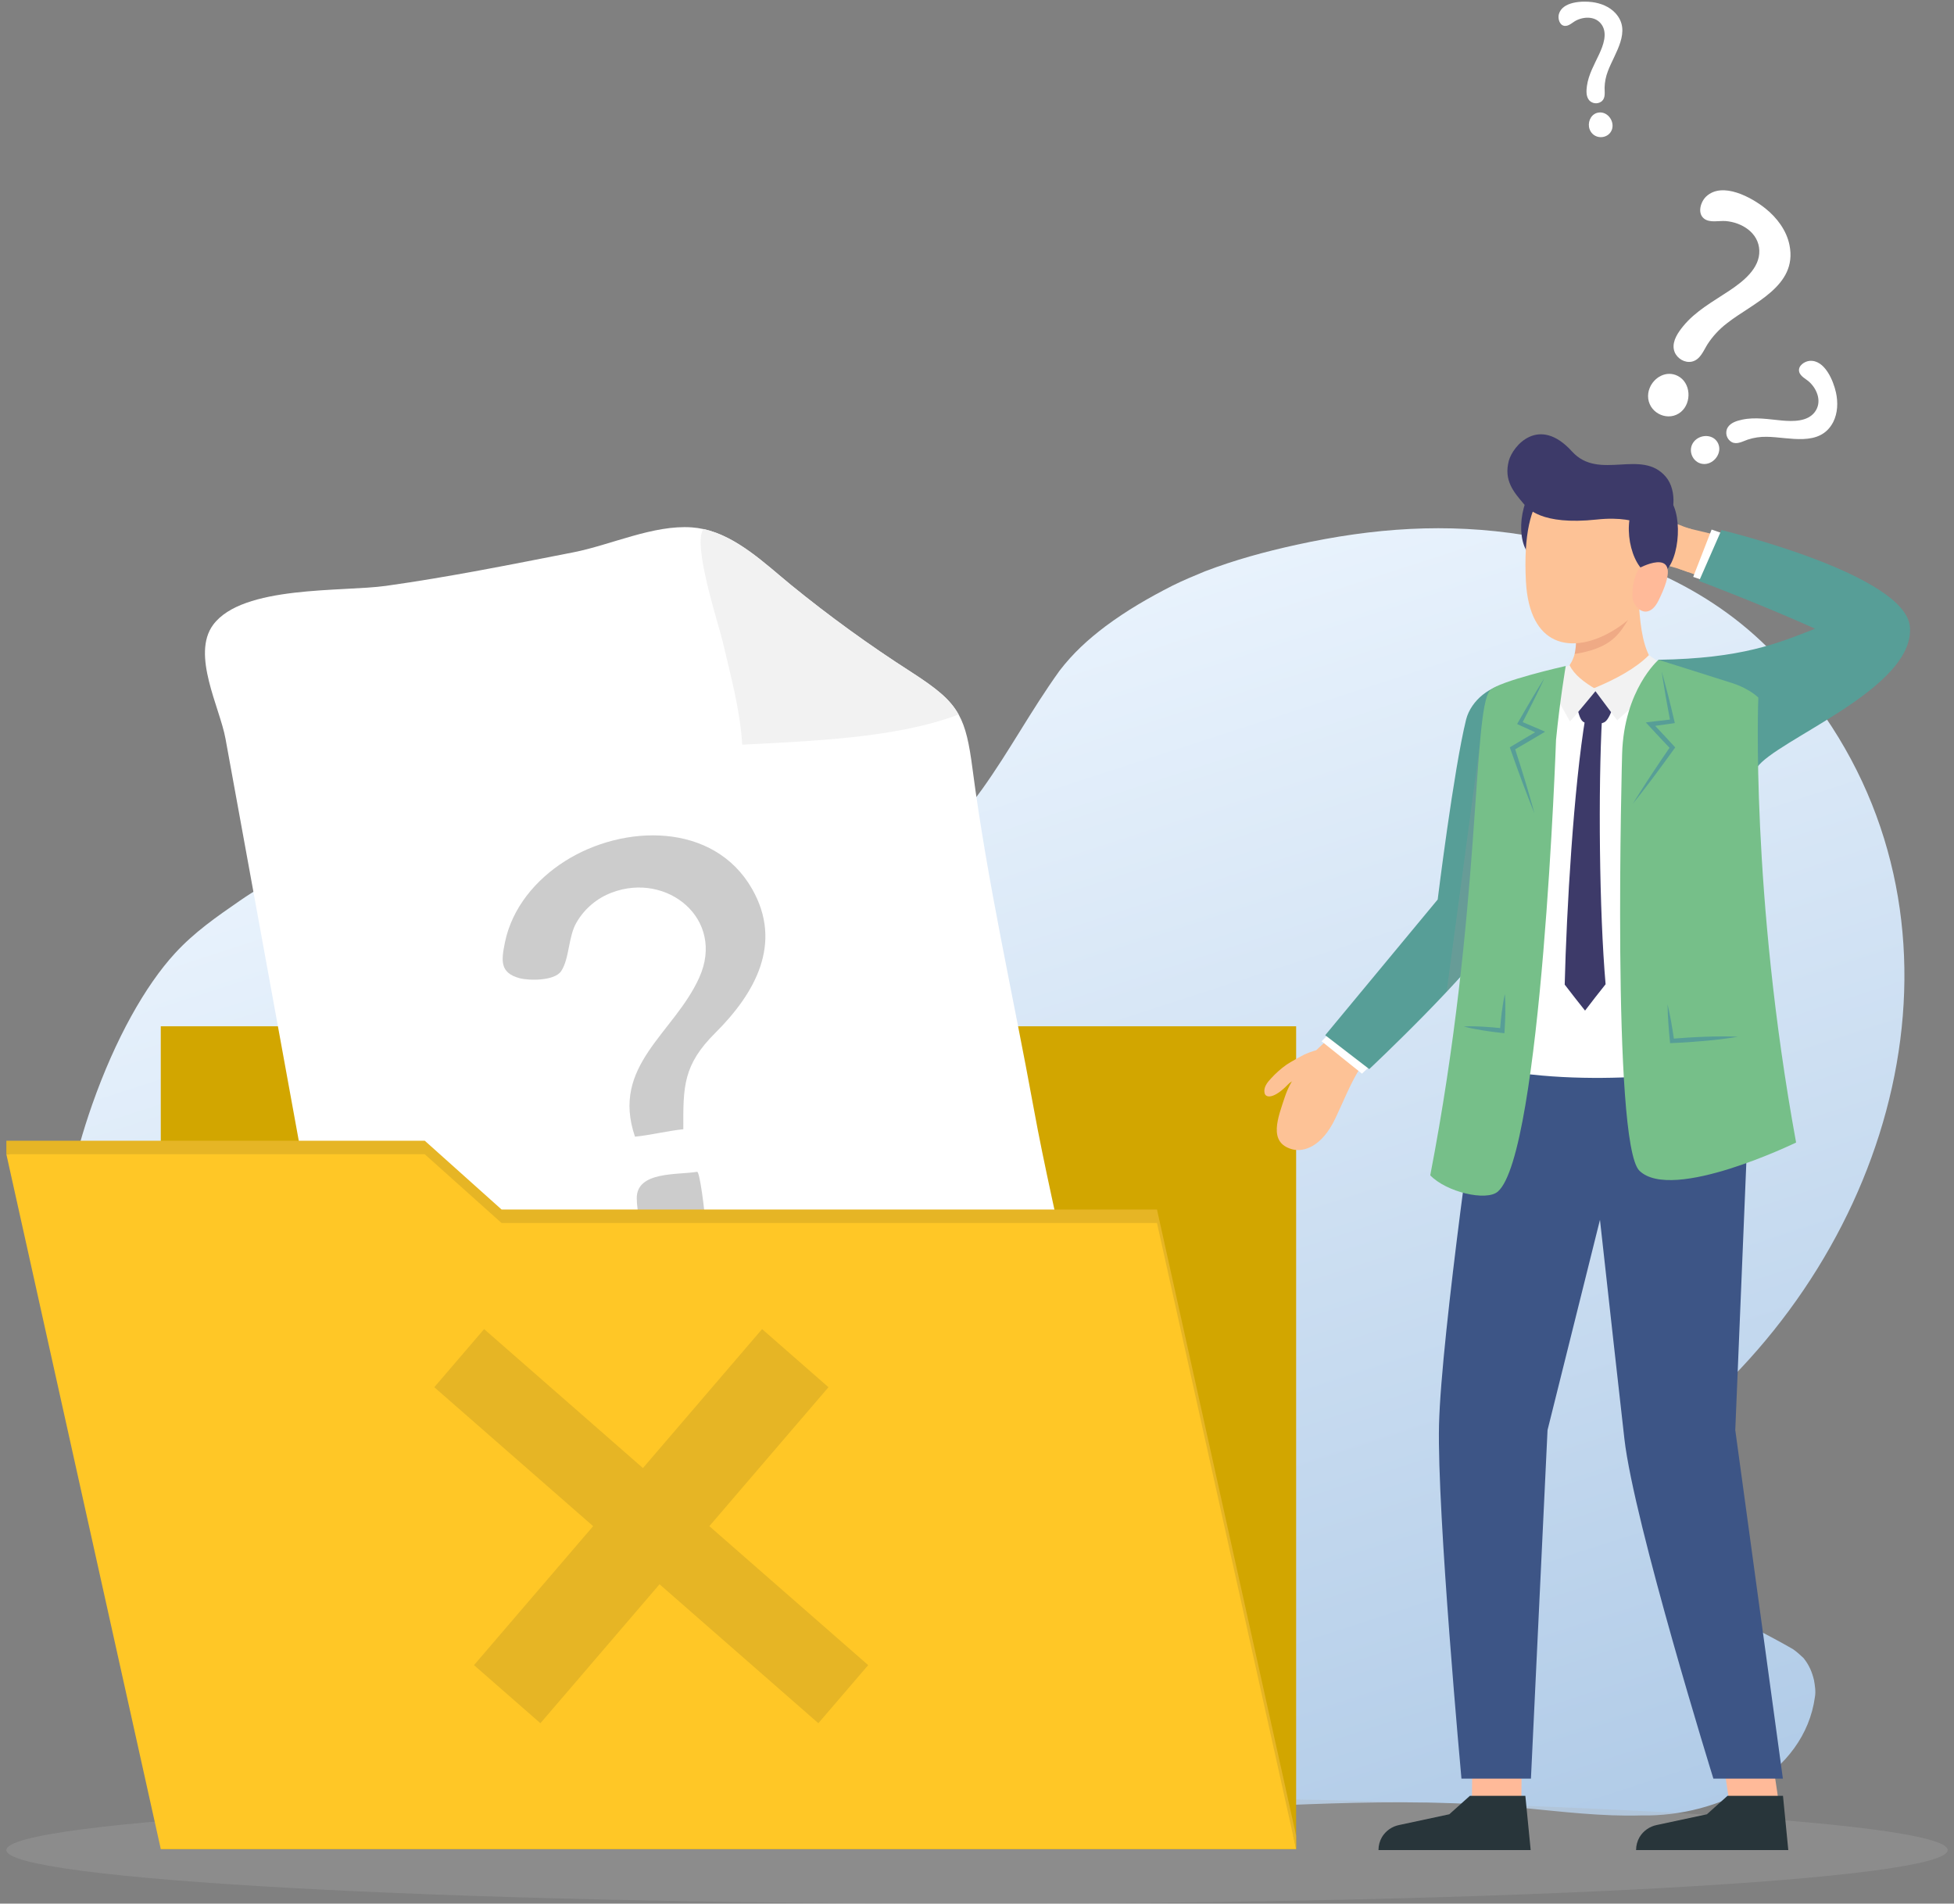 <svg width="194" height="189" viewBox="0 0 194 189" fill="none" xmlns="http://www.w3.org/2000/svg">
<rect x="0" y="0" width="194" height="189" fill="#808080" stroke="none"/>
<path d="M38.261 181.916C42.558 182.21 47.089 181.347 51.402 181.409C53.708 181.402 55.852 179.921 58.331 179.937C59.57 179.945 60.809 179.955 62.049 179.967C63.288 179.979 64.532 179.989 65.794 179.983C68.747 179.951 71.646 179.859 74.645 179.859C82.941 179.677 91.138 180.404 99.454 180.036C100.815 179.999 102.177 179.965 103.539 179.932C105.173 179.894 106.807 179.86 108.442 179.83C110.076 179.8 111.711 179.773 113.346 179.752C125.922 179.496 138.416 178.222 151.21 179.496C153.109 179.678 155.071 179.894 157.049 180.049C159.026 180.205 161.019 180.3 162.981 180.239C170.651 180.399 179.154 176.102 180.193 168.473C180.288 167.947 180.193 167.333 180.099 166.806C179.91 166.017 179.627 165.316 179.059 164.614C178.682 164.263 178.398 164 178.02 163.737C173.272 160.974 166.558 158.31 164.176 153.637C163.381 152.076 163.069 150.291 163.469 148.187C163.942 145.584 165.075 142.954 167.249 141.112C188.223 123.661 196.537 93.494 181.177 71.119C179.728 68.98 178.052 66.909 176.115 64.917C169.633 58.138 160.925 54.617 151.347 53.12C143.607 51.888 136.35 52.416 128.707 54.089C125.514 54.793 122.612 55.586 119.613 56.73C118.548 57.171 117.484 57.61 116.42 58.138C114.001 59.37 111.872 60.604 109.744 62.188C108.002 63.508 106.551 64.829 105.196 66.589C102.293 70.639 100.261 74.512 97.51 78.353C96.359 79.96 95.14 81.49 93.81 82.866C89.827 86.995 84.859 89.75 78.068 88.791C76.099 88.608 74.176 88.189 72.13 87.729C71.491 87.585 70.855 87.425 70.227 87.246C65.314 85.847 60.529 84.564 55.704 83.738C51.001 82.739 46.326 82.647 41.627 82.946C41.466 82.957 41.307 82.969 41.147 82.982C36.14 83.395 31.307 84.956 26.991 87.458C26.656 87.652 26.323 87.846 25.982 88.045C25.228 88.484 24.491 88.954 23.774 89.451C21.524 91.01 19.319 92.523 17.366 94.651C14.429 97.85 11.454 103.129 9.159 109.647C8.7 110.953 8.268 112.309 7.869 113.733C7.084 116.345 6.542 118.97 6.209 121.611C6.097 122.491 6.009 123.374 5.943 124.258C5.85 126.043 5.77 127.856 5.729 129.682C5.708 130.595 5.697 131.511 5.707 132.428C5.935 137.068 6.935 141.714 8.66 146.123C9.09 147.226 9.581 148.312 10.133 149.39C12.268 153.719 14.973 157.7 18.053 161.431C19.593 163.297 21.227 165.1 22.931 166.854C26.667 170.673 31.165 173.674 35.511 176.956C36.605 177.952 37.497 180.997 38.261 181.916Z" fill="url(#paint0_linear_12752_7672)"/>
<g style="mix-blend-mode:multiply" opacity="0.25">
<path d="M97 189C150.224 189 193.37 186.618 193.37 183.68C193.37 180.743 150.224 178.361 97 178.361C43.777 178.361 0.631 180.743 0.631 183.68C0.631 186.618 43.777 189 97 189Z" fill="#B0B0B0"/>
</g>
<path d="M128.685 101.892H15.963V183.577H128.685V101.892Z" fill="#D2A600"/>
<path d="M108.967 145.398C97.903 148.871 85.297 149.825 73.847 151.911C62.141 154.045 49.834 157.576 37.994 158.333C35.538 151.227 35.037 142.733 33.681 135.303C31.157 121.453 28.633 107.601 26.109 93.749C24.868 86.949 23.628 80.148 22.389 73.345C21.828 70.237 18.978 64.999 21.159 62.035C24.07 58.091 34.002 58.771 38.318 58.166C44.541 57.295 50.775 56.042 56.944 54.832C60.666 54.1 64.869 52.092 68.677 52.359C69.071 52.387 69.462 52.444 69.847 52.528C73.183 53.261 75.98 55.988 78.541 58.086C82.344 61.185 86.321 64.066 90.452 66.714C92.962 68.335 94.332 69.413 95.177 70.938C95.894 72.221 96.23 73.826 96.557 76.348C98.032 87.63 100.596 98.86 102.635 110.057C104.734 121.585 108.239 133.741 108.967 145.398Z" fill="white"/>
<path d="M95.17 70.938C88.975 73.306 80.347 73.575 73.781 73.928C73.752 73.93 73.723 73.93 73.693 73.928C73.47 70.424 72.538 67.047 71.738 63.65C71.347 61.978 68.7 53.964 69.847 52.523C73.183 53.256 75.98 55.983 78.541 58.08C82.344 61.18 86.321 64.06 90.452 66.708C92.955 68.329 94.325 69.413 95.17 70.938Z" fill="#F2F2F2"/>
<path d="M67.843 112.071V112.113C66.233 112.282 64.642 112.691 63.044 112.852C60.617 105.771 66.919 102.618 69.423 97.059C72.044 91.251 66.229 86.524 60.729 88.623C59.272 89.174 58.048 90.206 57.259 91.549C56.401 92.976 56.557 95.145 55.716 96.414C55.06 97.395 52.546 97.374 51.577 97.115C49.622 96.586 49.762 95.371 50.131 93.566C50.832 90.148 53.179 87.347 56.074 85.506C61.9 81.799 70.88 81.6 74.675 88.265C77.76 93.675 74.955 98.625 71.029 102.536C67.809 105.73 67.826 107.895 67.843 112.071ZM69.819 122.124C69.69 122.318 69.398 122.428 68.732 122.697C68.359 122.848 63.98 123.383 64.002 123.493C63.722 122.059 63.228 120.419 63.22 118.965C63.202 116.262 67.286 116.666 69.213 116.339C69.484 116.308 69.991 120.485 69.966 120.841C69.913 121.591 69.962 121.909 69.819 122.124Z" fill="#CCCCCC"/>
<path d="M128.683 182.235L114.869 120.081H49.796L42.17 113.252H1.935H0.631V114.595H0.93L15.963 182.235H128.386L128.683 183.576V182.235Z" fill="#E6B525"/>
<path d="M49.796 121.423L42.17 114.595H0.631L15.963 183.577H128.683L114.869 121.423H49.796Z" fill="#FFC726"/>
<path d="M82.254 137.725L75.662 131.956L63.833 145.753L48.064 131.956L43.118 137.725L58.888 151.521L47.06 165.317L53.654 171.086L65.482 157.289L81.25 171.086L86.196 165.317L70.426 151.521L82.254 137.725Z" fill="#E6B525"/>
<path d="M151.03 180.506H146.123L146.207 171.086H151.114L151.03 180.506Z" fill="#FFBA99"/>
<path d="M151.443 178.296H145.934L143.891 180.126L138.922 181.19C138.568 181.259 138.232 181.402 137.936 181.609C137.64 181.817 137.391 182.084 137.205 182.393C136.979 182.784 136.86 183.228 136.86 183.68H151.971L151.443 178.296Z" fill="#28353A"/>
<path d="M146.959 105.811H162.664L153.645 141.983L151.997 176.585H145.098C145.098 176.585 142.665 150.167 142.871 141.471C143.086 132.473 146.959 105.811 146.959 105.811Z" fill="#3D5586"/>
<path d="M176.834 180.506H171.928L170.524 171.086H175.432L176.834 180.506Z" fill="#FFBA99"/>
<path d="M177.021 178.296H171.511L169.468 180.126L164.498 181.19C164.144 181.26 163.808 181.403 163.512 181.61C163.216 181.817 162.967 182.084 162.781 182.393C162.555 182.785 162.436 183.228 162.436 183.68H177.548L177.021 178.296Z" fill="#28353A"/>
<path d="M157.162 105.811H173.78L172.284 141.983L177.011 176.585H170.11C170.11 176.585 162.231 151.208 161.276 142.857C160.223 133.623 157.162 105.811 157.162 105.811Z" fill="#3D5586"/>
<path d="M166.659 56.461L167.013 52.309L178.323 54.996L176.635 60.052L166.659 56.461Z" fill="#FDC296"/>
<path d="M167.649 56.817C167.649 56.817 164.676 55.603 162.229 55.819C153.326 56.601 155.37 51.586 161.719 50.957C164.294 50.702 166.138 52.039 167.871 52.512L167.649 56.817Z" fill="#FDC296"/>
<path d="M169.521 57.766L168.106 57.274L169.935 52.576L171.426 53.096L169.521 57.766Z" fill="white"/>
<path d="M189.625 62.257C189.22 57.012 170.909 52.626 170.909 52.626L168.692 57.682C168.692 57.682 174.815 59.987 180.208 62.419C176.507 63.873 172.954 65.375 164.66 65.504C164.784 73.215 168.793 76.406 174.426 76.214C176.297 73.466 190.097 68.371 189.625 62.257Z" fill="#579E97"/>
<path d="M130.374 104.825L132.678 108.299L141.31 100.512L137.402 96.888L130.374 104.825Z" fill="#FFBA99"/>
<path d="M132.1 102.996C132.1 102.996 128.634 105.683 127.582 108.855C126.89 110.947 125.87 113.419 128.268 114.098C129.39 114.414 131.213 113.898 132.565 111.065C133.39 109.336 133.96 107.84 134.873 106.298L132.1 102.996Z" fill="#FDC296"/>
<path d="M127.729 105.705C127.167 106.105 126.65 106.564 126.187 107.076C125.824 107.46 125.431 107.948 125.549 108.516C125.653 109.011 126.453 109.152 127.919 107.627C128.296 107.233 128.9 107.168 129.398 106.934C130.21 106.549 131.092 106.442 131.279 105.492C131.353 105.105 132.541 104.573 132.168 104.342C131.684 104.038 130.906 104.081 129.503 104.694C129.371 104.756 128.168 105.405 127.729 105.705Z" fill="#FDC296"/>
<path d="M136.729 105.177L135.219 106.597L131.211 103.382L132.497 102.087L136.729 105.177Z" fill="white"/>
<path d="M153.907 72.218C153.324 65.54 146.58 67.552 145.562 71.427C144.324 76.45 142.739 89.306 142.739 89.306L131.572 102.778L135.944 106.143C135.944 106.143 146.223 96.487 148.564 92.467C150.994 88.302 154.131 74.778 153.907 72.218Z" fill="#579E97"/>
<g style="mix-blend-mode:multiply" opacity="0.25">
<path d="M147.783 74.043H146.907L143.626 98.477L147.783 93.64V74.043Z" fill="#999999"/>
</g>
<path d="M146.959 105.812C157.497 108.363 170.692 106.068 170.692 106.068C170.692 103.536 170.883 67.965 170.883 67.965C169.751 66.923 157.176 66.916 150.874 67.61C149.138 69.627 146.95 79.503 146.959 105.812Z" fill="white"/>
<path d="M162.371 54.898C162.912 59.697 162.305 64.572 164.978 66.658C164.397 67.688 162.089 70.463 157.826 70.328C152.484 70.159 155.151 66.952 155.151 66.952C156.789 64.978 156.346 64.719 156.615 60.88L162.371 54.898Z" fill="#FDC296"/>
<path d="M156.068 48.549C155.567 47.303 154.283 47.258 153.15 47.736C152.941 47.819 152.745 47.932 152.569 48.072C152.322 48.296 152.111 48.558 151.947 48.848C150.418 51.371 150.802 55.688 153.035 55.492C155.005 55.319 156.928 50.682 156.068 48.549Z" fill="#3D3A69"/>
<g style="mix-blend-mode:multiply" opacity="0.25">
<path d="M161.626 61.563C160.757 62.948 159.944 64.367 156.336 64.928C156.515 64.188 156.476 63.303 156.571 61.615C157.176 61.305 157.916 60.98 158.338 60.722C160.395 59.468 161.629 61.563 161.626 61.563Z" fill="#C36252"/>
</g>
<path d="M165.174 52.346C165.174 52.346 150.518 38.958 151.499 57.723C152.201 70.829 168.21 60.078 165.174 52.346Z" fill="#FDC296"/>
<path d="M165.766 49.531C164.925 48.48 163.686 48.803 162.737 49.586C162.56 49.724 162.404 49.888 162.276 50.072C162.103 50.357 161.976 50.668 161.9 50.993C161.155 53.848 162.757 57.876 164.845 57.051C166.673 56.325 167.205 51.33 165.766 49.531Z" fill="#3D3A69"/>
<path d="M165.394 47.344C162.989 44.493 158.759 47.782 156.08 44.828C152.764 41.171 150.191 44.298 149.803 45.741C149.288 47.672 150.258 48.826 151.272 50.01C151.641 50.444 152.983 52.175 158.515 51.582C163.298 51.067 163.984 53.165 165.323 52.077C166.241 51.331 166.568 48.736 165.394 47.344Z" fill="#3D3A69"/>
<path d="M162.81 56.372C162.81 56.372 162.119 56.996 162.067 59.084C162.036 60.357 163.609 61.732 164.651 59.645C167.552 53.831 162.81 56.372 162.81 56.372Z" fill="#FFBA99"/>
<path d="M157.427 71.074C156.232 78.189 155.531 90.408 155.349 97.754C156.015 98.625 156.689 99.485 157.369 100.336C158.04 99.452 158.72 98.58 159.409 97.718C158.781 90.519 158.666 78.335 159.06 71.143L157.427 71.074Z" fill="#3D3A69"/>
<path d="M156.407 68.685C157.778 68.375 159.204 68.399 160.564 68.754C160.564 68.754 160.003 71.239 159.339 71.673C158.881 71.971 157.581 71.975 157.152 71.636C156.548 71.164 156.407 68.685 156.407 68.685Z" fill="#3D3A69"/>
<path d="M158.198 68.352L160.558 71.512L166.038 66.654L163.709 65.043C162.416 66.341 160.484 67.409 158.198 68.352Z" fill="#F2F2F2"/>
<path d="M155.865 71.615C155.973 71.577 158.529 68.471 158.529 68.471C157.284 67.761 156.285 66.98 155.835 66.046L153.322 67.078L155.865 71.615Z" fill="#F2F2F2"/>
<path d="M161.05 74.84C161.239 68.469 164.66 65.508 164.66 65.508C164.66 65.508 169.231 66.94 171.636 67.711C171.916 67.799 173.441 68.213 174.572 69.253C174.572 69.253 173.78 88.64 178.323 113.432C178.323 113.432 166.039 119.404 162.771 116.236C159.986 113.531 161.05 74.84 161.05 74.84Z" fill="#76BF89"/>
<path d="M165.93 101.507C166.025 102.043 166.109 102.578 166.188 103.115C166.668 103.076 167.149 103.041 167.628 103.01C168.174 102.979 168.719 102.95 169.266 102.932C169.813 102.913 170.358 102.899 170.907 102.898C171.455 102.897 172.002 102.898 172.552 102.929C172.01 103.026 171.468 103.101 170.923 103.167C170.379 103.233 169.837 103.292 169.291 103.34C168.746 103.387 168.202 103.431 167.658 103.469C167.114 103.506 166.567 103.535 166.02 103.557L165.814 103.565L165.793 103.369C165.732 102.762 165.679 102.154 165.638 101.546C165.598 100.939 165.567 100.325 165.561 99.71C165.704 100.306 165.822 100.906 165.93 101.507Z" fill="#579E97"/>
<path d="M163.025 78.349C163.328 77.866 163.642 77.394 163.952 76.917C164.544 76.02 165.145 75.128 165.755 74.242L164.784 73.213C164.418 72.829 164.061 72.436 163.701 72.048L163.4 71.726L163.837 71.67C164.49 71.587 165.145 71.514 165.8 71.441C165.734 71.098 165.671 70.754 165.606 70.411L165.382 69.17C165.306 68.749 165.242 68.337 165.174 67.919C165.107 67.501 165.034 67.078 164.979 66.664C165.099 67.071 165.208 67.48 165.316 67.888C165.424 68.296 165.536 68.706 165.637 69.117L165.941 70.347C166.038 70.758 166.142 71.168 166.234 71.58L166.282 71.789L166.065 71.821C165.487 71.904 164.909 71.986 164.332 72.065C164.597 72.345 164.86 72.626 165.12 72.906L166.201 74.074L166.324 74.207L166.22 74.347C165.556 75.267 164.887 76.186 164.205 77.095C163.862 77.548 163.524 78.004 163.172 78.451C162.82 78.898 162.479 79.353 162.119 79.794C162.412 79.306 162.718 78.83 163.025 78.349Z" fill="#579E97"/>
<path d="M147.924 68.561C148.726 67.631 155.451 66.121 155.451 66.121C155.451 66.121 154.875 69.504 154.488 73.451C154.488 73.451 153.054 114.58 148.707 118.307C147.565 119.288 143.599 118.353 142 116.689C147.089 90.327 146.188 70.573 147.924 68.561Z" fill="#76BF89"/>
<path d="M146.296 101.897C146.617 101.897 146.938 101.915 147.259 101.933C147.58 101.952 147.898 101.978 148.218 101.999L148.94 102.071C148.984 101.544 149.033 101.017 149.101 100.492C149.18 99.888 149.271 99.287 149.409 98.686C149.459 99.299 149.465 99.909 149.456 100.517C149.448 101.126 149.417 101.733 149.379 102.34L149.364 102.581L149.124 102.553L148.17 102.44C147.853 102.392 147.535 102.354 147.22 102.299C146.904 102.245 146.586 102.19 146.27 102.13C145.955 102.069 145.641 101.998 145.328 101.911C145.652 101.89 145.974 101.894 146.296 101.897Z" fill="#579E97"/>
<path d="M150.056 74.101L151.423 73.286C151.753 73.088 152.087 72.895 152.419 72.701C151.886 72.463 151.355 72.222 150.826 71.977L150.627 71.884L150.731 71.698C150.937 71.329 151.151 70.964 151.363 70.599L152.004 69.505C152.216 69.139 152.44 68.78 152.659 68.418C152.878 68.057 153.099 67.696 153.328 67.339C153.154 67.726 152.97 68.107 152.786 68.487C152.603 68.867 152.422 69.251 152.226 69.628L151.656 70.761C151.496 71.071 151.339 71.384 151.178 71.694C151.787 71.949 152.394 72.205 153.001 72.47L153.403 72.647L153.025 72.871C152.568 73.142 152.115 73.416 151.655 73.681L150.432 74.392C150.763 75.416 151.09 76.441 151.404 77.477C151.567 78.021 151.733 78.565 151.886 79.112C152.039 79.658 152.203 80.204 152.346 80.755C152.127 80.229 151.925 79.698 151.718 79.169C151.51 78.64 151.311 78.108 151.111 77.576C150.715 76.511 150.334 75.441 149.958 74.368L149.899 74.2L150.056 74.101Z" fill="#579E97"/>
<path d="M166.26 34.946C166.217 34.838 166.187 34.725 166.171 34.609C166.063 33.786 166.613 32.999 167.104 32.394C168.346 30.867 170.095 29.93 171.705 28.853C173.037 27.961 174.735 26.659 174.67 24.868C174.609 23.107 172.927 22.073 171.325 21.947C170.66 21.895 169.75 22.153 169.179 21.7C168.492 21.153 168.854 20.017 169.396 19.509C171.01 17.993 173.923 19.607 175.286 20.704C176.427 21.62 177.382 22.884 177.67 24.35C178.486 28.431 174.003 30.082 171.44 32.11C170.695 32.682 170.052 33.376 169.538 34.162C169.127 34.81 168.808 35.728 167.961 35.906C167.258 36.048 166.522 35.599 166.26 34.946ZM163.796 38.496C164.232 37.456 165.435 36.756 166.558 37.314C167.888 37.974 167.986 39.978 166.889 40.896C165.693 41.893 163.841 41.103 163.642 39.587C163.595 39.216 163.648 38.839 163.796 38.496Z" fill="white"/>
<path d="M171.437 42.654C171.459 42.578 171.492 42.506 171.533 42.438C171.827 41.958 172.453 41.774 172.971 41.664C174.278 41.384 175.601 41.634 176.913 41.75C177.996 41.845 179.449 41.88 180.178 40.909C180.908 39.937 180.448 38.688 179.654 37.938C179.324 37.627 178.733 37.377 178.625 36.893C178.493 36.312 179.169 35.866 179.674 35.827C181.173 35.713 182.025 37.806 182.282 38.971C182.495 39.941 182.461 41.017 182.001 41.915C180.693 44.422 177.619 43.386 175.399 43.367C174.761 43.353 174.126 43.448 173.519 43.647C173.025 43.815 172.465 44.164 171.941 43.898C171.727 43.78 171.56 43.592 171.468 43.366C171.376 43.139 171.365 42.888 171.437 42.654ZM168.621 43.481C169.294 43.118 170.229 43.26 170.584 44.034C171.005 44.949 170.203 46.053 169.234 46.069C168.176 46.088 167.531 44.881 168.073 43.993C168.207 43.778 168.396 43.601 168.621 43.481Z" fill="white"/>
<path d="M157.911 10.075C157.856 10.035 157.806 9.988 157.763 9.935C157.459 9.557 157.493 8.996 157.554 8.544C157.709 7.403 158.296 6.402 158.773 5.373C159.167 4.522 159.614 3.353 159.041 2.478C158.467 1.603 157.317 1.613 156.477 2.038C156.13 2.214 155.754 2.621 155.33 2.569C154.82 2.504 154.655 1.827 154.77 1.407C155.114 0.159 157.061 0.076 158.08 0.208C158.929 0.319 159.791 0.658 160.381 1.299C162.033 3.089 160.297 5.28 159.634 7.075C159.436 7.588 159.327 8.13 159.31 8.679C159.302 9.129 159.422 9.686 159.053 10.032C158.896 10.168 158.697 10.246 158.49 10.254C158.282 10.262 158.078 10.199 157.911 10.075ZM157.761 12.599C157.662 11.947 158.049 11.23 158.78 11.167C159.647 11.092 160.307 12.065 160.042 12.85C159.749 13.712 158.582 13.883 158.021 13.186C157.884 13.017 157.794 12.814 157.761 12.599Z" fill="white"/>
<defs>
<linearGradient id="paint0_linear_12752_7672" x1="45.561" y1="63.669" x2="189.1" y2="505.562" gradientUnits="userSpaceOnUse">
<stop stop-color="#EFF7FF"/>
<stop offset="1" stop-color="#2C6EB5"/>
</linearGradient>
</defs>
</svg>
